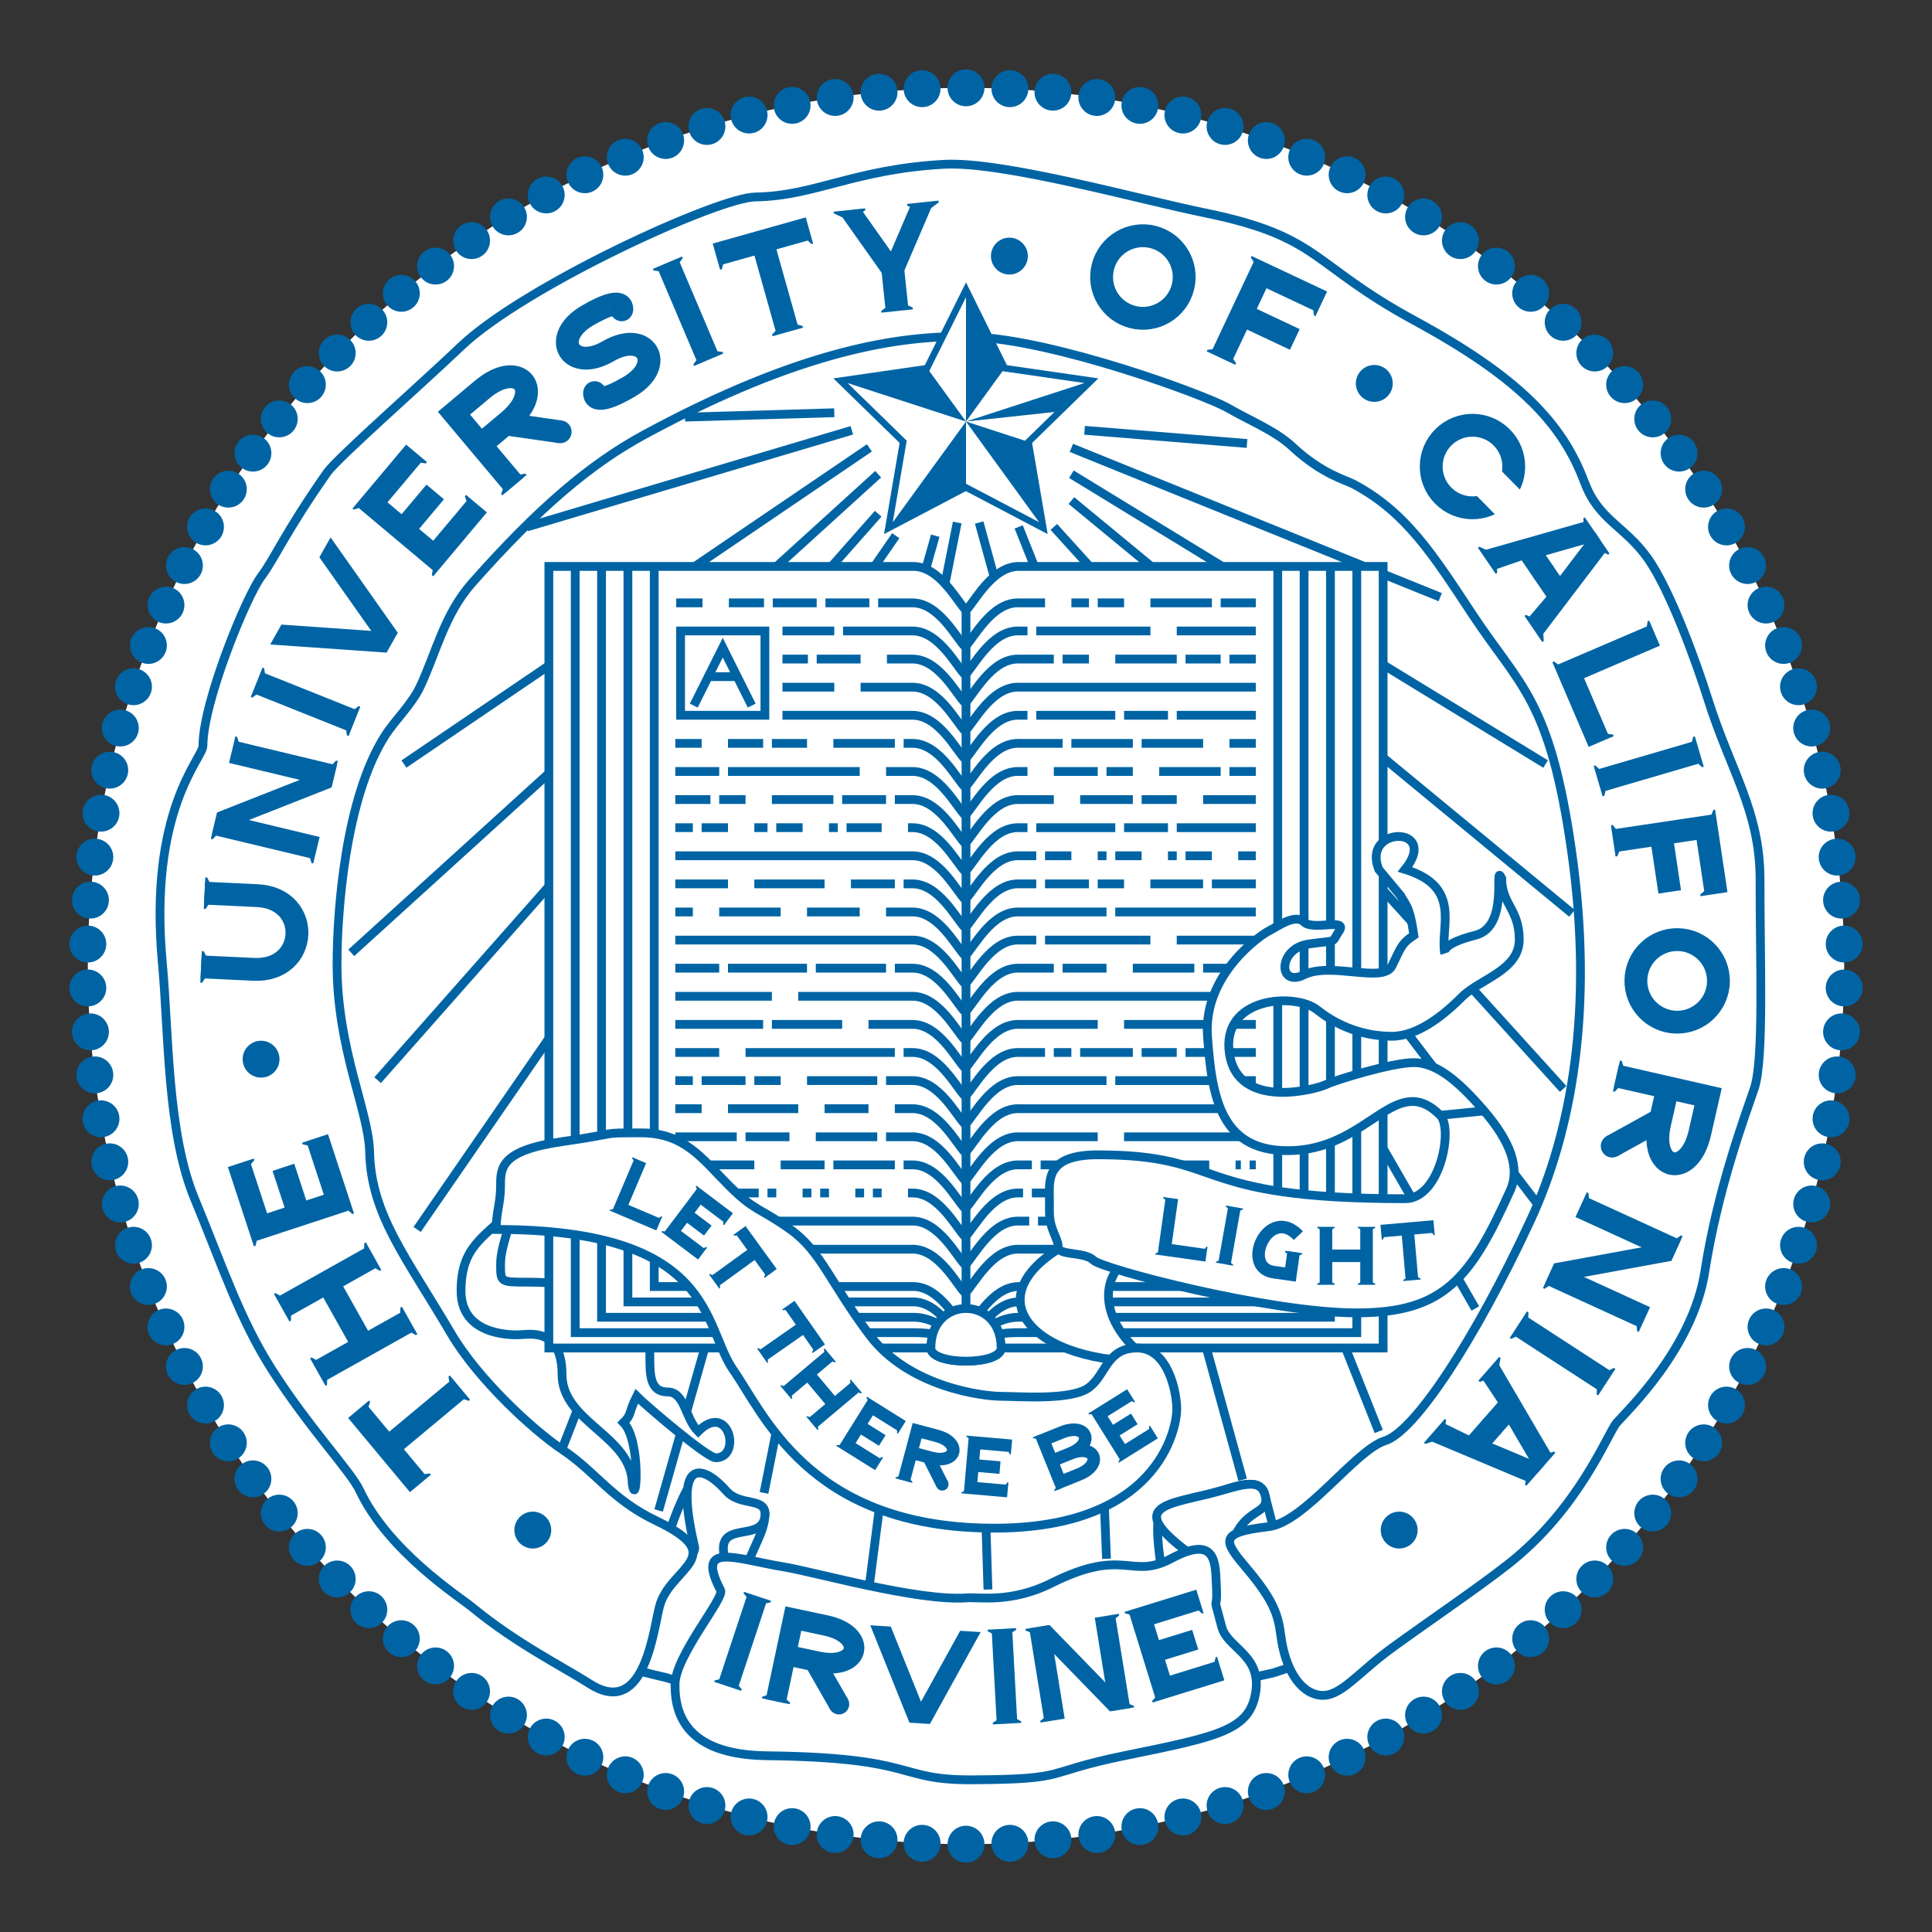 <svg viewBox="-110 -110 220 220" xmlns="http://www.w3.org/2000/svg"><rect x="-110" y="-110" width="220" height="220" fill="#333333" stroke="none"/><circle fill="#fff" r="100"/><g fill="#0064a4"><circle cy="100" r="2.1"/><circle cy="100" r="2.1" transform="matrix(.999 .05 -.05 .999 0 0)"/><circle cy="100" r="2.1" transform="matrix(.995 .099 -.099 .995 0 0)"/><circle cy="100" r="2.1" transform="matrix(.989 .149 -.149 .989 0 0)"/><circle cy="100" r="2.1" transform="matrix(.98 .198 -.198 .98 0 0)"/><circle cy="100" r="2.1" transform="matrix(.969 .247 -.247 .969 0 0)"/><circle cy="100" r="2.1" transform="matrix(.956 .295 -.295 .956 0 0)"/><circle cy="100" r="2.1" transform="matrix(.94 .342 -.342 .94 0 0)"/><circle cy="100" r="2.1" transform="matrix(.921 .388 -.388 .921 0 0)"/><circle cy="100" r="2.1" transform="matrix(.901 .434 -.434 .901 0 0)"/><circle cy="100" r="2.1" transform="matrix(.878 .478 -.478 .878 0 0)"/><circle cy="100" r="2.1" transform="matrix(.853 .521 -.521 .853 0 0)"/><circle cy="100" r="2.1" transform="matrix(.826 .563 -.563 .826 0 0)"/><circle cy="100" r="2.1" transform="matrix(.797 .604 -.604 .797 0 0)"/><circle cy="100" r="2.1" transform="matrix(.766 .643 -.643 .766 0 0)"/><circle cy="100" r="2.1" transform="matrix(.733 .68 -.68 .733 0 0)"/><circle cy="100" r="2.1" transform="matrix(.698 .716 -.716 .698 0 0)"/><circle cy="100" r="2.1" transform="matrix(.662 .75 -.75 .662 0 0)"/><circle cy="100" r="2.1" transform="matrix(.623 .782 -.782 .623 0 0)"/><circle cy="100" r="2.1" transform="matrix(.584 .812 -.812 .584 0 0)"/><circle cy="100" r="2.1" transform="matrix(.543 .84 -.84 .543 0 0)"/><circle cy="100" r="2.1" transform="matrix(.5 .866 -.866 .5 0 0)"/><circle cy="100" r="2.1" transform="matrix(.456 .89 -.89 .456 0 0)"/><circle cy="100" r="2.1" transform="matrix(.411 .911 -.911 .411 0 0)"/><circle cy="100" r="2.1" transform="matrix(.365 .931 -.931 .365 0 0)"/><circle cy="100" r="2.1" transform="matrix(.318 .948 -.948 .318 0 0)"/><circle cy="100" r="2.1" transform="matrix(.271 .963 -.963 .271 0 0)"/><circle cy="100" r="2.1" transform="matrix(.223 .975 -.975 .223 0 0)"/><circle cy="100" r="2.1" transform="matrix(.174 .985 -.985 .174 0 0)"/><circle cy="100" r="2.1" transform="matrix(.124 .992 -.992 .124 0 0)"/><circle cy="100" r="2.1" transform="matrix(.075 .997 -.997 .075 0 0)"/><circle cy="100" r="2.1" transform="matrix(.025 1 -1 .025 0 0)"/><circle cy="100" r="2.1" transform="matrix(-.025 1 -1 -.025 0 0)"/><circle cy="100" r="2.1" transform="matrix(-.075 .997 -.997 -.075 0 0)"/><circle cy="100" r="2.1" transform="matrix(-.124 .992 -.992 -.124 0 0)"/><circle cy="100" r="2.1" transform="matrix(-.174 .985 -.985 -.174 0 0)"/><circle cy="100" r="2.1" transform="matrix(-.223 .975 -.975 -.223 0 0)"/><circle cy="100" r="2.1" transform="matrix(-.271 .963 -.963 -.271 0 0)"/><circle cy="100" r="2.1" transform="matrix(-.318 .948 -.948 -.318 0 0)"/><circle cy="100" r="2.1" transform="matrix(-.365 .931 -.931 -.365 0 0)"/><circle cy="100" r="2.1" transform="matrix(-.411 .911 -.911 -.411 0 0)"/><circle cy="100" r="2.1" transform="matrix(-.456 .89 -.89 -.456 0 0)"/><circle cy="100" r="2.1" transform="matrix(-.5 .866 -.866 -.5 0 0)"/><circle cy="100" r="2.1" transform="matrix(-.543 .84 -.84 -.543 0 0)"/><circle cy="100" r="2.1" transform="matrix(-.584 .812 -.812 -.584 0 0)"/><circle cy="100" r="2.1" transform="matrix(-.623 .782 -.782 -.623 0 0)"/><circle cy="100" r="2.1" transform="matrix(-.662 .75 -.75 -.662 0 0)"/><circle cy="100" r="2.1" transform="matrix(-.698 .716 -.716 -.698 0 0)"/><circle cy="100" r="2.1" transform="matrix(-.733 .68 -.68 -.733 0 0)"/><circle cy="100" r="2.1" transform="matrix(-.766 .643 -.643 -.766 0 0)"/><circle cy="100" r="2.1" transform="matrix(-.797 .604 -.604 -.797 0 0)"/><circle cy="100" r="2.1" transform="matrix(-.826 .563 -.563 -.826 0 0)"/><circle cy="100" r="2.1" transform="matrix(-.853 .521 -.521 -.853 0 0)"/><circle cy="100" r="2.1" transform="matrix(-.878 .478 -.478 -.878 0 0)"/><circle cy="100" r="2.1" transform="matrix(-.901 .434 -.434 -.901 0 0)"/><circle cy="100" r="2.1" transform="matrix(-.921 .388 -.388 -.921 0 0)"/><circle cy="100" r="2.1" transform="matrix(-.94 .342 -.342 -.94 0 0)"/><circle cy="100" r="2.1" transform="matrix(-.956 .295 -.295 -.956 0 0)"/><circle cy="100" r="2.1" transform="matrix(-.969 .247 -.247 -.969 0 0)"/><circle cy="100" r="2.1" transform="matrix(-.98 .198 -.198 -.98 0 0)"/><circle cy="100" r="2.1" transform="matrix(-.989 .149 -.149 -.989 0 0)"/><circle cy="100" r="2.1" transform="matrix(-.995 .099 -.099 -.995 0 0)"/><circle cy="100" r="2.1" transform="matrix(-.999 .05 -.05 -.999 0 0)"/><circle cy="100" r="2.1" transform="scale(-1)"/><circle cy="100" r="2.1" transform="matrix(-.999 -.05 .05 -.999 0 0)"/><circle cy="100" r="2.1" transform="matrix(-.995 -.099 .099 -.995 0 0)"/><circle cy="100" r="2.1" transform="matrix(-.989 -.149 .149 -.989 0 0)"/><circle cy="100" r="2.1" transform="matrix(-.98 -.198 .198 -.98 0 0)"/><circle cy="100" r="2.1" transform="matrix(-.969 -.247 .247 -.969 0 0)"/><circle cy="100" r="2.1" transform="matrix(-.956 -.295 .295 -.956 0 0)"/><circle cy="100" r="2.1" transform="matrix(-.94 -.342 .342 -.94 0 0)"/><circle cy="100" r="2.1" transform="matrix(-.921 -.388 .388 -.921 0 0)"/><circle cy="100" r="2.1" transform="matrix(-.901 -.434 .434 -.901 0 0)"/><circle cy="100" r="2.1" transform="matrix(-.878 -.478 .478 -.878 0 0)"/><circle cy="100" r="2.1" transform="matrix(-.853 -.521 .521 -.853 0 0)"/><circle cy="100" r="2.1" transform="matrix(-.826 -.563 .563 -.826 0 0)"/><circle cy="100" r="2.1" transform="matrix(-.797 -.604 .604 -.797 0 0)"/><circle cy="100" r="2.1" transform="matrix(-.766 -.643 .643 -.766 0 0)"/><circle cy="100" r="2.1" transform="matrix(-.733 -.68 .68 -.733 0 0)"/><circle cy="100" r="2.1" transform="matrix(-.698 -.716 .716 -.698 0 0)"/><circle cy="100" r="2.1" transform="matrix(-.662 -.75 .75 -.662 0 0)"/><circle cy="100" r="2.1" transform="matrix(-.623 -.782 .782 -.623 0 0)"/><circle cy="100" r="2.1" transform="matrix(-.584 -.812 .812 -.584 0 0)"/><circle cy="100" r="2.1" transform="matrix(-.543 -.84 .84 -.543 0 0)"/><circle cy="100" r="2.1" transform="matrix(-.5 -.866 .866 -.5 0 0)"/><circle cy="100" r="2.1" transform="matrix(-.456 -.89 .89 -.456 0 0)"/><circle cy="100" r="2.1" transform="matrix(-.411 -.911 .911 -.411 0 0)"/><circle cy="100" r="2.1" transform="matrix(-.365 -.931 .931 -.365 0 0)"/><circle cy="100" r="2.1" transform="matrix(-.318 -.948 .948 -.318 0 0)"/><circle cy="100" r="2.1" transform="matrix(-.271 -.963 .963 -.271 0 0)"/><circle cy="100" r="2.1" transform="matrix(-.223 -.975 .975 -.223 0 0)"/><circle cy="100" r="2.1" transform="matrix(-.174 -.985 .985 -.174 0 0)"/><circle cy="100" r="2.1" transform="matrix(-.124 -.992 .992 -.124 0 0)"/><circle cy="100" r="2.1" transform="matrix(-.075 -.997 .997 -.075 0 0)"/><circle cy="100" r="2.1" transform="matrix(-.025 -1 1 -.025 0 0)"/><circle cy="100" r="2.1" transform="matrix(.025 -1 1 .025 0 0)"/><circle cy="100" r="2.1" transform="matrix(.075 -.997 .997 .075 0 0)"/><circle cy="100" r="2.1" transform="matrix(.124 -.992 .992 .124 0 0)"/><circle cy="100" r="2.1" transform="matrix(.174 -.985 .985 .174 0 0)"/><circle cy="100" r="2.1" transform="matrix(.223 -.975 .975 .223 0 0)"/><circle cy="100" r="2.1" transform="matrix(.271 -.963 .963 .271 0 0)"/><circle cy="100" r="2.1" transform="matrix(.318 -.948 .948 .318 0 0)"/><circle cy="100" r="2.1" transform="matrix(.365 -.931 .931 .365 0 0)"/><circle cy="100" r="2.1" transform="matrix(.411 -.911 .911 .411 0 0)"/><circle cy="100" r="2.1" transform="matrix(.456 -.89 .89 .456 0 0)"/><circle cy="100" r="2.1" transform="matrix(.5 -.866 .866 .5 0 0)"/><circle cy="100" r="2.1" transform="matrix(.543 -.84 .84 .543 0 0)"/><circle cy="100" r="2.1" transform="matrix(.584 -.812 .812 .584 0 0)"/><circle cy="100" r="2.1" transform="matrix(.623 -.782 .782 .623 0 0)"/><circle cy="100" r="2.1" transform="matrix(.662 -.75 .75 .662 0 0)"/><circle cy="100" r="2.1" transform="matrix(.698 -.716 .716 .698 0 0)"/><circle cy="100" r="2.1" transform="matrix(.733 -.68 .68 .733 0 0)"/><circle cy="100" r="2.1" transform="matrix(.766 -.643 .643 .766 0 0)"/><circle cy="100" r="2.1" transform="matrix(.797 -.604 .604 .797 0 0)"/><circle cy="100" r="2.1" transform="matrix(.826 -.563 .563 .826 0 0)"/><circle cy="100" r="2.1" transform="matrix(.853 -.521 .521 .853 0 0)"/><circle cy="100" r="2.1" transform="matrix(.878 -.478 .478 .878 0 0)"/><circle cy="100" r="2.1" transform="matrix(.901 -.434 .434 .901 0 0)"/><circle cy="100" r="2.1" transform="matrix(.921 -.388 .388 .921 0 0)"/><circle cy="100" r="2.1" transform="matrix(.94 -.342 .342 .94 0 0)"/><circle cy="100" r="2.1" transform="matrix(.956 -.295 .295 .956 0 0)"/><circle cy="100" r="2.1" transform="matrix(.969 -.247 .247 .969 0 0)"/><circle cy="100" r="2.1" transform="matrix(.98 -.198 .198 .98 0 0)"/><circle cy="100" r="2.1" transform="matrix(.989 -.149 .149 .989 0 0)"/><circle cy="100" r="2.1" transform="matrix(.995 -.099 .099 .995 0 0)"/><circle cy="100" r="2.1" transform="matrix(.999 -.05 .05 .999 0 0)"/></g><path d="m-15-63-17 .5" stroke="#0064a4"/><path d="m-13-61-37 11" stroke="#0064a4"/><path d="m-11-59-53 36" stroke="#0064a4"/><path d="m-10-56-60 54.5" stroke="#0064a4"/><path d="m-10-51.5-57 64.5" stroke="#0064a4"/><path d="m-8-49-54.5 79" stroke="#0064a4"/><path d="m-7-45-39 100" stroke="#0064a4"/><path d="m-3.5-49-31.5 111" stroke="#0064a4"/><path d="m-1-50.5-22 110.5" stroke="#0064a4"/><path d="m-9 55-2 15.5" stroke="#0064a4"/><path d="m13.5-61 18.5 1.5" stroke="#0064a4"/><path d="m12-59 42 17" stroke="#0064a4"/><path d="m12-56 54 33" stroke="#0064a4"/><path d="m12-53 57 47" stroke="#0064a4"/><path d="m10-50 58 64" stroke="#0064a4"/><path d="m14-40 51 67" stroke="#0064a4"/><path d="m24-20 34 59" stroke="#0064a4"/><path d="m6-50 41 103" stroke="#0064a4"/><path d="m1.5-50.5 30 109" stroke="#0064a4"/><path d="m15.5 55 .5 12.5" stroke="#0064a4"/><path d="m2 55 .5 16" stroke="#0064a4"/><path d="m-52 28c-3 3-5.5 4-5.5 9s5.5 5 6.5 5 5-1 5 4.5 8 7 8 12.5c.5 3 1-5-1-7 1-1 .5-1 1.5-3 1 1 8 7 9 7 3 0 1.5-6.5-2-3-1.5-1.5-1.5-4.5-3.5-4.5s-2-2-2-4 0-8.5-14-8.5c-3 0-3 0-3-2s1-4 1-5z" fill="#fff" stroke="#0064a4"/><path d="m-47.5-45.5h41.5c3 0 5 4 6 5 1-1 3-5 6-5h41.5v89h-43.5c0 2-8 2-8 0h-43.5z" fill="#fff" stroke="#0064a4"/><path d="m-35.5-45.5v82h29.5c3 0 5 4 6 5 1-1 3-5 6-5h29.5v-82" fill="none" stroke="#0064a4"/><path d="m-38.5-45.5v83.75h32.5c3 0 5 4 6 5 1-1 3-5 6-5h32.5v-83.75" fill="none" stroke="#0064a4"/><path d="m-41.5-45.5v85.5h35.5c3 0 5 2.5 6 3.5 1-1 3-3.5 6-3.5h35.5v-85.5" fill="none" stroke="#0064a4"/><path d="m-44.5-45.5v87.25h38.5c3 0 5 .75 6 1.75 1-1 3-1.75 6-1.75h38.5v-87.25" fill="none" stroke="#0064a4"/><path d="m0-40.5v82" stroke="#0064a4"/><path d="m-4 43.5c0-6 8-6 8 0 0 2-8 2-8 0z" fill="#fff" stroke="#0064a4"/><path d="m6-41.35h3m3 0h2m1 0h3m3 0h7m1 0h4m-27 3.2h1m1 0h13m3 0h9m-27 3.2h4m1 0h3m3 0h7m1 0h4m1 0h3m-27 3.2h27m-27 3.2h1m1 0h9m1 0h5m1 0h9m-27 3.2h5m1 0h7m1 0h7m3 0h3m-27 3.2h1m3 0h5m1 0h3m3 0h7m1 0h3m-27 3.2h4m3 0h6m1 0h4m3 0h6m-27 3.2h1m1 0h9m1 0h5m1 0h9m-27 3.2h2m1 0h3m3 0h1m1 0h3m3 0h1m1 0h3m3 0h2m-27 3.2h2m1 0h5m1 0h3m3 0h6m1 0h5m-27 3.2h10m1 0h16m-27 3.2h2m1 0h12m3 0h9m-27 3.2h4m1 0h5m3 0h7m1 0h6m-27 3.2h27m-27 3.2h9m3 0h15m-27 3.2h3m1 0h2m1 0h6m1 0h4m1 0h8m-27 3.2h10m1 0h16m-27 3.2h27m-27 3.2h9m3 0h15m-27 3.2h1.5m1 0h19.2m3 0h.6m1 0h.7m-27 3.2h.5m1 0h25.5m-27 3.2h1.2m1 0h24.8m-27 3.2h27m-66-73.6h3m3 0h4m1 0h5m1 0h5m1 0h4m-27 3.2h18m1 0h8m-27 3.2h15m1 0h5m3 0h3m-27 3.2h18m3 0h6m-27 3.2h27m-27.1 3.2h3m3 0h4m1 0h4m3 0h7m1 0h1m-27 3.2h5m1 0h15m3 0h3m-27 3.2h4m1 0h3m3 0h7m1 0h5m1 0h2m-27 3.2h2m1 0h3m3 0h1.5m1 0h3m3 0h1m1 0h4m3 0h.5m-27 3.2h27m-27 3.2h6m3 0h8m3 0h5m1 0h1m-27 3.2h2m3 0h7m3 0h6m3 0h3m-27 3.2h27m-27 3.2h5m1 0h9m1 0h8m1 0h2m-27 3.2h11m3 0h13m-27 3.2h10m1 0h8m3 0h5m-27 3.2h5m3 0h17m1 0h1m-27 3.2h2m1 0h5m1 0h3m3 0h8m1 0h3m-27 3.2h3m3 0h8m3 0h5m3 0h2m-27 3.2h7m1 0h5m3 0h7m1 0h3m-27 3.2h9m3 0h5m1 0h7m1 0h1m-27 3.2h9.5m1 0h1m3 0h1m1 0h1m3 0h1m1 0h1m3 0h.5m-27 3.2h27m-27 3.2h27m-.5-73.6h.5c3 0 5 4 6 5 1-1 3-5 6-5h.5m-13 3.2h.5c3 0 5 4 6 5 1-1 3-5 6-5h.5m-13 3.2h.5c3 0 5 4 6 5 1-1 3-5 6-5h.5m-13 3.2h.5c3 0 5 4 6 5 1-1 3-5 6-5h.5m-13 3.2h.5c3 0 5 4 6 5 1-1 3-5 6-5h.5m-13 3.2h.5c3 0 5 4 6 5 1-1 3-5 6-5h.5m-13 3.2h.5c3 0 5 4 6 5 1-1 3-5 6-5h.5m-13 3.2h.5c3 0 5 4 6 5 1-1 3-5 6-5h.5m-13 3.2h.5c3 0 5 4 6 5 1-1 3-5 6-5h.5m-13 3.2h.5c3 0 5 4 6 5 1-1 3-5 6-5h.5m-13 3.2h.5c3 0 5 4 6 5 1-1 3-5 6-5h.5m-13 3.2h.5c3 0 5 4 6 5 1-1 3-5 6-5h.5m-13 3.2h.5c3 0 5 4 6 5 1-1 3-5 6-5h.5m-13 3.2h.5c3 0 5 4 6 5 1-1 3-5 6-5h.5m-13 3.2h.5c3 0 5 4 6 5 1-1 3-5 6-5h.5m-13 3.2h.5c3 0 5 4 6 5 1-1 3-5 6-5h.5m-13 3.2h.5c3 0 5 4 6 5 1-1 3-5 6-5h.5m-13 3.2h.5c3 0 5 4 6 5 1-1 3-5 6-5h.5m-13 3.2h.5c3 0 5 4 6 5 1-1 3-5 6-5h.5m-13 3.2h.5c3 0 5 4 6 5 1-1 3-5 6-5h.5m-13 3.2h.5c3 0 5 4 6 5 1-1 3-5 6-5h.5m-13 3.2h.5c3 0 5 4 6 5 1-1 3-5 6-5h.5m-13 3.2h.5c3 0 5 4 6 5 1-1 3-5 6-5h.5m-13 3.2h.5c3 0 5 4 6 5 1-1 3-5 6-5h.5m-13 3.2" fill="none" stroke="#0064a4"/><path d="m-32.5-38.15v9.6h9.6v-9.6z" fill="#fff" stroke="#fff" stroke-width="4"/><path d="m-32.5-38.15v9.6h9.6v-9.6zm1.5 8.5 3.3-6.6 3.3 6.6m-4.95-3.3h3.3" fill="none" stroke="#0064a4"/><path d="m21 45c-7-5-6-12 1-13l-7-2c-15 6-9 14.5 4 15z" fill="#fff" stroke="#0064a4"/><path d="m-37 19c5 0 7 3 10 6s3.5 2.5 7 5 4.5 6 9 12 13 7 15 7 8 .5 10-1 2-4.5 5.5-4.5 4.5 5 4.5 7-2 14-22 13.5-25-13-28.5-18-2-16-27-16c0-2 .5-3 .5-5s0-4 7-5 4-1 9-1z" fill="#fff" stroke="#0064a4"/><path d="m9.5 28c0 2 1 3 1 4s3 .5 4 1.5 20 6 30 6 13-4 17.5-14c1.1-2.5 0-5.5-3-9s-5.5-5.5-8-5.5-9 2-10 2.5-10 3-11-3.5 7.5-7 10-5 5.5 3 8.5 3 6-2.5 8-4.5 6.5-3 6.5-6.5-2-4-2-7c-1-2 1 5.5-3 6.5s-3.5 2-3.5 2c-.5-3 2-7.5-4.5-9.5 4-5-5-5-3 0l2.5 3c.5 1 1 1 1.5 4.5-1.5 1-1.5 1.5-2.5 3.5s-7-.5-10 1-3-3 .5-3.5 2.5 0 3.5-1.5-3 0-4-1-3 .5-4 1-7.5 5-7 12 1.5 13.5 10 13 11.5-9 16.5-4c1.5 1.5 0 9.5-4 9.5-25 0-20-5-35-5-6 0-5.5 3-5.5 5z" fill="#fff" stroke="#0064a4"/><path d="m59 16.5-5 .5" stroke="#0064a4"/><path d="m-35.14 68.46c4.31-13.21 4.89-11.29 7.83-7.65 1.52 1.89 4.51-.38 4.42 1.67-.14 3.2-2.86 4.64-3.64 13.55-4.87 2.56-8.01.52-8.62-7.57z" fill="#fff" stroke="#0064a4"/><path d="m33.82 77.47c-22.43 5.28-10.21-.22-10.89-4.35-2.43-14.83-.88-10.35 4.48-12.64 2.8-1.19 5.88-2.37 6.56-.48 5.58 21.88 5.97 16.15-.16 17.47z" fill="#fff" stroke="#0064a4"/><path d="m-34.24 81.01c-25.29-5.73 4.13-11.49 3.34-14.84-2.6-11.03 1.35-8.99 3.59-6.41 1.59 1.84 4.51.68 4.42 2.73-.14 3.2-5.24.63-4.7 4.35 1.08 12.63 6.27 18.25-6.65 14.17z" fill="#fff" stroke="#0064a4"/><path d="m35.06 80.48c-22.43 5.28-4.47-9.65-10.1-13.96-6.35-4.86-2.29-5.19 2.7-6.41 2.95-.72 5.63-2 6.31-.11.92 2.55-2.05 1.49-3.48 5.32-1.02 2.72 29.49 7.13 4.56 15.16z" fill="#fff" stroke="#0064a4"/><path d="m-33.14 81.84c.03-3.32 5.67-9.86 5.2-10.75-2.94-5.62 1.75-3.55 7.17-2.67 3.46.56 15.3 3.95 20.84 3.53 1.4-.11 5.09.62 9.69-1.69 8.33-4.16 8.98-.32 13.6-2.78 5.21-2.78 5.02.51 5.15 3.1.17 3.66-.56.16.61 4.67.63 2.42 4.5 3.19 3.88 7.37-.64 4.39-4.15 5.1-14.89 7.29-9.62 1.96-6.09 2.7-17.38 2.76-8.81.05-6-2.53-23.36-2.74-7.05-.08-10.56-2.8-10.5-8.08z" fill="#fff" stroke="#0064a4"/><path d="m70.44-55.07c1.57 4.27 4.57 4.97 7.17 8.62 2.61 3.65 5.64 12.14 6.85 15.99 2.58 8.22 5.97 12.8 5.96 20.64-.02 9.25.47 20.47-.66 23.78s-4.17 11.47-5.63 20.85c-1.36 8.73-8.95 15.95-10.02 17.18s-4.2 9.73-12.41 16.15c-3.62 2.83-8.8 6.32-13.23 9.54-3.99 2.9-5.88 5.68-8.22 5.35s-3.94-3.18-4.4-6.78c-.29-2.25-.73-3.91-3.82-7.58-2.67-3.17-3.39-4.15 2.39-4.82 4.14-.48 9.9-8.72 13.28-9.78s10.22-11.4 16.58-25.1c4.62-9.98 7.28-23.95 4.66-42.19-2.47-17.2-5.83-18.57-11.29-26.84-4.41-6.68-7.52-11.62-13.5-14.8-.94-.5-3.62-1.14-6.98-4.27-1.94-1.81-4.82-2.95-7.35-4.41s-19.85-7.84-29.32-8.11c-7.81-.22-19.21 1.43-37.15 11.16-6.11 3.32-11.99 8.28-19.6 16.88-3.14 3.55-4.09 7.93-5.88 11.74-.99 2.12-2.86 3.82-4.05 5.69-4.52 7.12-5.43 20.02-5.44 25.85-.03 9.8 3.61 16.83 3.71 21.52.16 7.17 4.23 12.06 9.27 20.65 2.99 5.1 9.2 10.91 12.73 13.27 3.73 2.48 5.55 5.63 10.61 8.05 8.41 4.02 1.87 5.24.49 9.46-.76 2.33-1.57 13.24-8.02 9.13-3.14-2-8.42-4.63-13.35-8.69-1.49-1.23-9.6-6.39-12.87-13.36-.99-2.11-5.77-7.14-9.95-13.68-3.75-5.86-5.74-12.05-8.85-19.54-3.15-7.6-2.93-18.99-3.66-26.78-1.63-17.56 4.62-23.34 4.62-24.78 0-5 4.95-17.01 6.62-19.25 1.67-2.25 2.62-4.85 7.52-11.86 1.12-1.6 10.72-10.05 15.24-14.36 7.21-6.87 29.22-16.96 33.52-17.02 6.79-.1 11.18-3.15 21.49-3.72 6.68-.37 22.3 4.02 29.61 5.51 13.3 2.71 12.02 5.79 23.95 12.28 11.94 6.48 16.91 11.76 19.38 18.46z" fill="#fff" stroke="#0064a4"/><g transform="matrix(15 0 0 15 0 -62)"><path d="m0-1 .294.595.657.095-.476.464.112.655-.588-.309-.588.309.112-.655-.476-.464.657-.095z" fill="#fff" stroke="#0064a4" stroke-width=".05"/><g fill="#0064a4"><path d="m0 0v-1l.294.595z"/><path d="m0 0 .951-.309-.238.232z"/><path d="m0 0 .476.155.112.655z"/><path d="m0 0v.5l-.588.309z"/><path d="m0 0-.951-.309.657-.095z"/></g></g><circle cy="81" fill="#0064a4" r="2.1" transform="matrix(.793 .609 -.609 .793 0 0)"/><circle cy="81" fill="#0064a4" r="2.1" transform="matrix(.793 -.609 .609 .793 0 0)"/><circle cy="81" fill="#0064a4" r="2.1" transform="matrix(.131 .991 -.991 .131 0 0)"/><circle cy="81" fill="#0064a4" r="2.1" transform="matrix(-.819 -.574 .574 -.819 0 0)"/><circle cy="81" fill="#0064a4" r="2.1" transform="matrix(-.998 -.061 .061 -.998 0 0)"/><path d="m-1.3 5.5-.5.3v.2h3.6v-.2l-.5-.3v-8.9h3.7l.3.5h.2v-3.1h-11v3.1h.2l.3-.5h3.7z" fill="#0064a4" transform="matrix(-.64 -.768 .768 -.64 -62.231 51.849)"/><g fill="#0064a4" transform="matrix(-.489 -.872 .872 -.489 -70.638 39.64)"><path d="m-5.5 5.5-.5.3v.2h3.6v-.2l-.5-.3v-11l.5-.3v-.2h-3.6v.2l.5.3z"/><path d="m5.5 5.5.5.3v.2h-3.6v-.2l.5-.3v-11l-.5-.3v-.2h3.6v.2l-.5.3z"/><path d="m-5-1.3v2.6h10v-2.6z"/></g><path d="m-4.5 5.5-.5.3v.2h9.5v-3.1h-.2l-.3.5h-5.9v-2.1h4.4v-2.6h-4.4v-2.1h5.9l.3.5h.2v-3.1h-9.5v.2l.5.3z" fill="#0064a4" transform="matrix(-.312 -.95 .95 -.312 -76.948 25.299)"/><g transform="matrix(.047 -.999 .999 .047 -80.91 -3.816)"><path d="m-4.2-6v6c0 6.3 8.4 6.3 8.4 0v-6" fill="none" stroke="#0064a4" stroke-width="2.6"/><g fill="#0064a4"><path d="m-5.5-5.5-.5-.3v-.2h3.6v.2l-.5.3z"/><path d="m5.5-5.5.5-.3v-.2h-3.6v.2l.5.3z"/></g></g><g fill="#0064a4" transform="matrix(.233 -.972 .972 .233 -78.762 -18.909)"><path d="m-5.5 5.5-.5.3v.2h3.1v-12h-3.1v.2l.5.3z"/><path d="m5.5 5.5.5.3v.2h-3.1v-12h3.1v.2l-.5.3z"/><path d="m-5.5-6 8.4 12h2.6l-8.4-12z"/></g><path d="m-1.3 5.5-.5.3v.2h3.6v-.2l-.5-.3v-11l.5-.3v-.2h-3.6v.2l.5.3z" fill="#0064a4" transform="matrix(.371 -.928 .928 .371 -75.207 -30.081)"/><path d="m-7-6 5.7 12h2.6l5.7-12h-2.6l-5.7 12h2.6l-5.7-12z" fill="#0064a4" transform="matrix(.491 -.871 .871 .491 -70.568 -39.763)"/><path d="m-4.5 5.5-.5.3v.2h9.5v-3.1h-.2l-.3.5h-5.9v-2.1h4.4v-2.6h-4.4v-2.1h5.9l.3.5h.2v-3.1h-9.5v.2l.5.3z" fill="#0064a4" transform="matrix(.643 -.766 .766 .643 -62.05 -52.066)"/><g transform="matrix(.766 -.643 .643 .766 -52.066 -62.05)"><path d="m-4.2 6v-10.7h4.2c5.5 0 5.5 4.7 0 4.7h-4.2m3.7 0 4.2 4.7" fill="none" stroke="#0064a4" stroke-width="2.6"/><g fill="#0064a4"><circle cx="3.7" cy="4.7" r="1.3"/><path d="m-5.5 5.5-.5.3v.2h3.6v-.2l-.5-.3z"/></g></g><g transform="matrix(.864 -.503 .503 .864 -40.745 -70.006)"><path d="m-3.7 3.3s-1.3 1.4 3.7 1.4 5-4.7 0-4.7-5-4.7 0-4.7 3.7 1.4 3.7 1.4" fill="none" stroke="#0064a4" stroke-width="2.6"/><g fill="#0064a4"><circle cx="-3.7" cy="3.3" r="1.3"/><circle cx="3.7" cy="-3.3" r="1.3"/></g></g><path d="m-1.3 5.5-.5.3v.2h3.6v-.2l-.5-.3v-11l.5-.3v-.2h-3.6v.2l.5.3z" fill="#0064a4" transform="matrix(.921 -.391 .391 .921 -31.649 -74.561)"/><path d="m-1.3 5.5-.5.3v.2h3.6v-.2l-.5-.3v-8.9h3.7l.3.5h.2v-3.1h-11v3.1h.2l.3-.5h3.7z" fill="#0064a4" transform="matrix(.963 -.271 .271 .963 -21.919 -77.978)"/><g fill="#0064a4" transform="matrix(.995 -.105 .105 .995 -8.467 -80.556)"><path d="m-6-6v.2l1 .6-.5-.8 4.2 7.5h2.6l-4.2-7.5v.5l.5-.3v-.2z"/><path d="m6-6v.2l-1 .6.5-.8-4.2 7.5h-2.6l4.2-7.5v.5l-.5-.3v-.2z"/><path d="m-1.3 1.4v4.1l-.5.3v.2h3.6v-.2l-.5-.3v-4.1z"/></g><circle fill="none" r="4.7" stroke="#0064a4" stroke-width="2.6" transform="matrix(.969 .249 -.249 .969 20.144 -78.455)"/><path d="m-4.5 5.5-.5.3v.2h3.6v-.2l-.5-.3v-3.7h5.4v-2.6h-5.4v-2.6h5.9l.3.5h.2v-3.1h-9.5v.2l.5.3z" fill="#0064a4" transform="matrix(.905 .426 -.426 .905 34.488 -73.291)"/><g transform="matrix(.702 .712 -.712 .702 57.674 -56.874)"><circle fill="none" r="4.7" stroke="#0064a4" stroke-width="2.6"/><path d="m0-2h6.5v4h-6.5z" fill="#fff"/></g><g fill="#0064a4" transform="matrix(.564 .826 -.826 .564 66.914 -45.646)"><path d="m-6 6 .5-.8-1 .6v.2h3.6v-.2l-1-.6.5.8.9-3.3h2.6v-2.6h-1.533l2.033-6.1h-3.1v.2l1 .6-.5-.8z"/><path d="m6 6-.5-.8 1 .6v.2h-3.6v-.2l1-.6-.5.8-.9-3.3h-2.6v-2.6h1.533l-2.033-6.1h3.1v.2l-1 .6.5-.8z"/></g><path d="m-5 5.5-.5.3v.2h10.5v-3.1h-.2l-.3.5h-6.9v-9.4h-3.1v.2l.5.3z" fill="#0064a4" transform="matrix(.394 .919 -.919 .394 74.45 -31.909)"/><path d="m-1.3 5.5-.5.3v.2h3.6v-.2l-.5-.3v-11l.5-.3v-.2h-3.6v.2l.5.3z" fill="#0064a4" transform="matrix(.281 .96 -.96 .281 77.744 -22.734)"/><path d="m-4.5 5.5-.5.3v.2h3.6v-.2l-.5-.3v-3.7h5.4v-2.6h-5.4v-2.6h5.9l.3.5h.2v-3.1h-9.5v.2l.5.3z" fill="#0064a4" transform="matrix(.148 .989 -.989 .148 80.11 -11.973)"/><circle fill="none" r="4.7" stroke="#0064a4" stroke-width="2.6" transform="matrix(-.021 1 -1 -.021 80.982 1.696)"/><g transform="matrix(-.222 .975 -.975 -.222 78.987 17.945)"><path d="m-4.2 6v-10.7h4.2c5.5 0 5.5 4.7 0 4.7h-4.2m3.7 0 4.2 4.7" fill="none" stroke="#0064a4" stroke-width="2.6"/><g fill="#0064a4"><circle cx="3.7" cy="4.7" r="1.3"/><path d="m-5.5 5.5-.5.3v.2h3.6v-.2l-.5-.3z"/></g></g><g fill="#0064a4" transform="matrix(-.416 .909 -.909 -.416 73.648 33.719)"><path d="m-5.5 5.5-.5.3v.2h3.1v-12h-3.1v.2l.5.3z"/><path d="m5.5 5.5.5.3v.2h-3.1v-12h3.1v.2l-.5.3z"/><path d="m-5.5-6 8.4 12h2.6l-8.4-12z"/></g><path d="m-1.3 5.5-.5.3v.2h3.6v-.2l-.5-.3v-11l.5-.3v-.2h-3.6v.2l.5.3z" fill="#0064a4" transform="matrix(-.545 .839 -.839 -.545 67.932 44.116)"/><g fill="#0064a4" transform="matrix(-.659 .752 -.752 -.659 60.946 53.354)"><path d="m-6 6 .5-.8-1 .6v.2h3.6v-.2l-1-.6.5.8.9-3.3h2.6v-2.6h-1.533l2.033-6.1h-3.1v.2l1 .6-.5-.8z"/><path d="m6 6-.5-.8 1 .6v.2h-3.6v-.2l1-.6-.5.8-.9-3.3h-2.6v-2.6h1.533l-2.033-6.1h3.1v.2l-1 .6.5-.8z"/></g><path d="m-1.3 5.5-.5.3v.2h3.6v-.2l-.5-.3v-11l.5-.3v-.2h-3.6v.2l.5.3z" fill="#0064a4" transform="matrix(.854 .283 -.283 .854 -25.433 76.903)"/><g transform="matrix(.88 .187 -.187 .88 -16.841 79.23)"><path d="m-4.2 6v-10.7h4.2c5.5 0 5.5 4.7 0 4.7h-4.2m3.7 0 4.2 4.7" fill="none" stroke="#0064a4" stroke-width="2.6"/><g fill="#0064a4"><circle cx="3.7" cy="4.7" r="1.3"/><path d="m-5.5 5.5-.5.3v.2h3.6v-.2l-.5-.3z"/></g></g><path d="m-7-6 5.7 12h2.6l5.7-12h-2.6l-5.7 12h2.6l-5.7-12z" fill="#0064a4" transform="matrix(.898 .055 -.055 .898 -4.945 80.849)"/><path d="m-1.3 5.5-.5.3v.2h3.6v-.2l-.5-.3v-11l.5-.3v-.2h-3.6v.2l.5.3z" fill="#0064a4" transform="matrix(.899 -.049 .049 .899 4.38 80.881)"/><g fill="#0064a4" transform="matrix(.888 -.144 .144 .888 12.95 79.958)"><path d="m-5.5 5.5-.5.3v.2h3.1v-12h-3.1v.2l.5.3z"/><path d="m5.5 5.5.5.3v.2h-3.1v-12h3.1v.2l-.5.3z"/><path d="m-5.5-6 8.4 12h2.6l-8.4-12z"/></g><path d="m-4.5 5.5-.5.3v.2h9.5v-3.1h-.2l-.3.5h-5.9v-2.1h4.4v-2.6h-4.4v-2.1h5.9l.3.5h.2v-3.1h-9.5v.2l.5.3z" fill="#0064a4" transform="matrix(.86 -.266 .266 .86 23.952 77.378)"/><path d="m-5 5.5-.5.3v.2h10.5v-3.1h-.2l-.3.5h-6.9v-9.4h-3.1v.2l.5.3z" fill="#0064a4" transform="matrix(.506 .215 -.215 .506 -36.5 26)"/><path d="m-4.5 5.5-.5.3v.2h9.5v-3.1h-.2l-.3.5h-5.9v-2.1h4.4v-2.6h-4.4v-2.1h5.9l.3.5h.2v-3.1h-9.5v.2l.5.3z" fill="#0064a4" transform="matrix(.439 .331 -.331 .439 -30.5 29.3)"/><path d="m-1.3 5.5-.5.3v.2h3.6v-.2l-.5-.3v-8.9h3.7l.3.5h.2v-3.1h-11v3.1h.2l.3-.5h3.7z" fill="#0064a4" transform="matrix(.323 .445 -.445 .323 -26 34)"/><path d="m-1.3 5.5-.5.3v.2h3.6v-.2l-.5-.3v-8.9h3.7l.3.5h.2v-3.1h-11v3.1h.2l.3-.5h3.7z" fill="#0064a4" transform="matrix(.315 .451 -.451 .315 -20.5 42.5)"/><g fill="#0064a4" transform="matrix(.354 .421 -.421 .354 -16.5 48.2)"><path d="m-5.5 5.5-.5.3v.2h3.6v-.2l-.5-.3v-11l.5-.3v-.2h-3.6v.2l.5.3z"/><path d="m5.5 5.5.5.3v.2h-3.6v-.2l.5-.3v-11l-.5-.3v-.2h3.6v.2l-.5.3z"/><path d="m-5-1.3v2.6h10v-2.6z"/></g><path d="m-4.5 5.5-.5.3v.2h9.5v-3.1h-.2l-.3.5h-5.9v-2.1h4.4v-2.6h-4.4v-2.1h5.9l.3.5h.2v-3.1h-9.5v.2l.5.3z" fill="#0064a4" transform="matrix(.466 .291 -.291 .466 -10.7 53.3)"/><g transform="matrix(.531 .142 -.142 .531 -4 56)"><path d="m-4.2 6v-10.7h4.2c5.5 0 5.5 4.7 0 4.7h-4.2m3.7 0 4.2 4.7" fill="none" stroke="#0064a4" stroke-width="2.6"/><g fill="#0064a4"><circle cx="3.7" cy="4.7" r="1.3"/><path d="m-5.5 5.5-.5.3v.2h3.6v-.2l-.5-.3z"/></g></g><path d="m-4.5 5.5-.5.3v.2h9.5v-3.1h-.2l-.3.5h-5.9v-2.1h4.4v-2.6h-4.4v-2.1h5.9l.3.5h.2v-3.1h-9.5v.2l.5.3z" fill="#0064a4" transform="matrix(.548 .048 -.048 .548 2.5 57)"/><g transform="matrix(.51 -.206 .206 .51 11.9 55.5)"><path d="m-4.2 1.3v-6h4.2c5.5 0 5.5 4.7 0 4.7h-4.2m0-1.3v6h4.2c5.5 0 5.5-4.7 0-4.7h-4.2" fill="none" stroke="#0064a4" stroke-width="2.6"/><g fill="#0064a4"><path d="m-5.5 5.5-.5.3v.2h1.8z"/><path d="m-5.5-5.5-.5-.3v-.2h1.8z"/></g></g><path d="m-4.5 5.5-.5.3v.2h9.5v-3.1h-.2l-.3.5h-5.9v-2.1h4.4v-2.6h-4.4v-2.1h5.9l.3.5h.2v-3.1h-9.5v.2l.5.3z" fill="#0064a4" transform="matrix(.466 -.291 .291 .466 18 52.3)"/><path d="m-5 5.5-.5.3v.2h10.5v-3.1h-.2l-.3.5h-6.9v-9.4h-3.1v.2l.5.3z" fill="#0064a4" transform="matrix(.545 .077 -.077 .545 25 30)"/><path d="m-1.3 5.5-.5.3v.2h3.6v-.2l-.5-.3v-11l.5-.3v-.2h-3.6v.2l.5.3z" fill="#0064a4" transform="matrix(.542 .096 -.096 .542 30 30.7)"/><g transform="matrix(.545 .077 -.077 .545 35.4 32.3)"><path d="m4-3.5c-7-5.5-11 8.2-4 8.2h3.5v-4.7" fill="none" stroke="#0064a4" stroke-width="2.6"/><path d="m2.2.5-.5-.3v-.2h3.6v.2l-.5.3z" fill="#0064a4"/></g><g fill="#0064a4" transform="matrix(.55 0 0 .55 43.3 33)"><path d="m-5.5 5.5-.5.3v.2h3.6v-.2l-.5-.3v-11l.5-.3v-.2h-3.6v.2l.5.3z"/><path d="m5.5 5.5.5.3v.2h-3.6v-.2l.5-.3v-11l-.5-.3v-.2h3.6v.2l-.5.3z"/><path d="m-5-1.3v2.6h10v-2.6z"/></g><path d="m-1.3 5.5-.5.3v.2h3.6v-.2l-.5-.3v-8.9h3.7l.3.5h.2v-3.1h-11v3.1h.2l.3-.5h3.7z" fill="#0064a4" transform="matrix(.548 -.048 .048 .548 50.5 32.5)"/></svg>